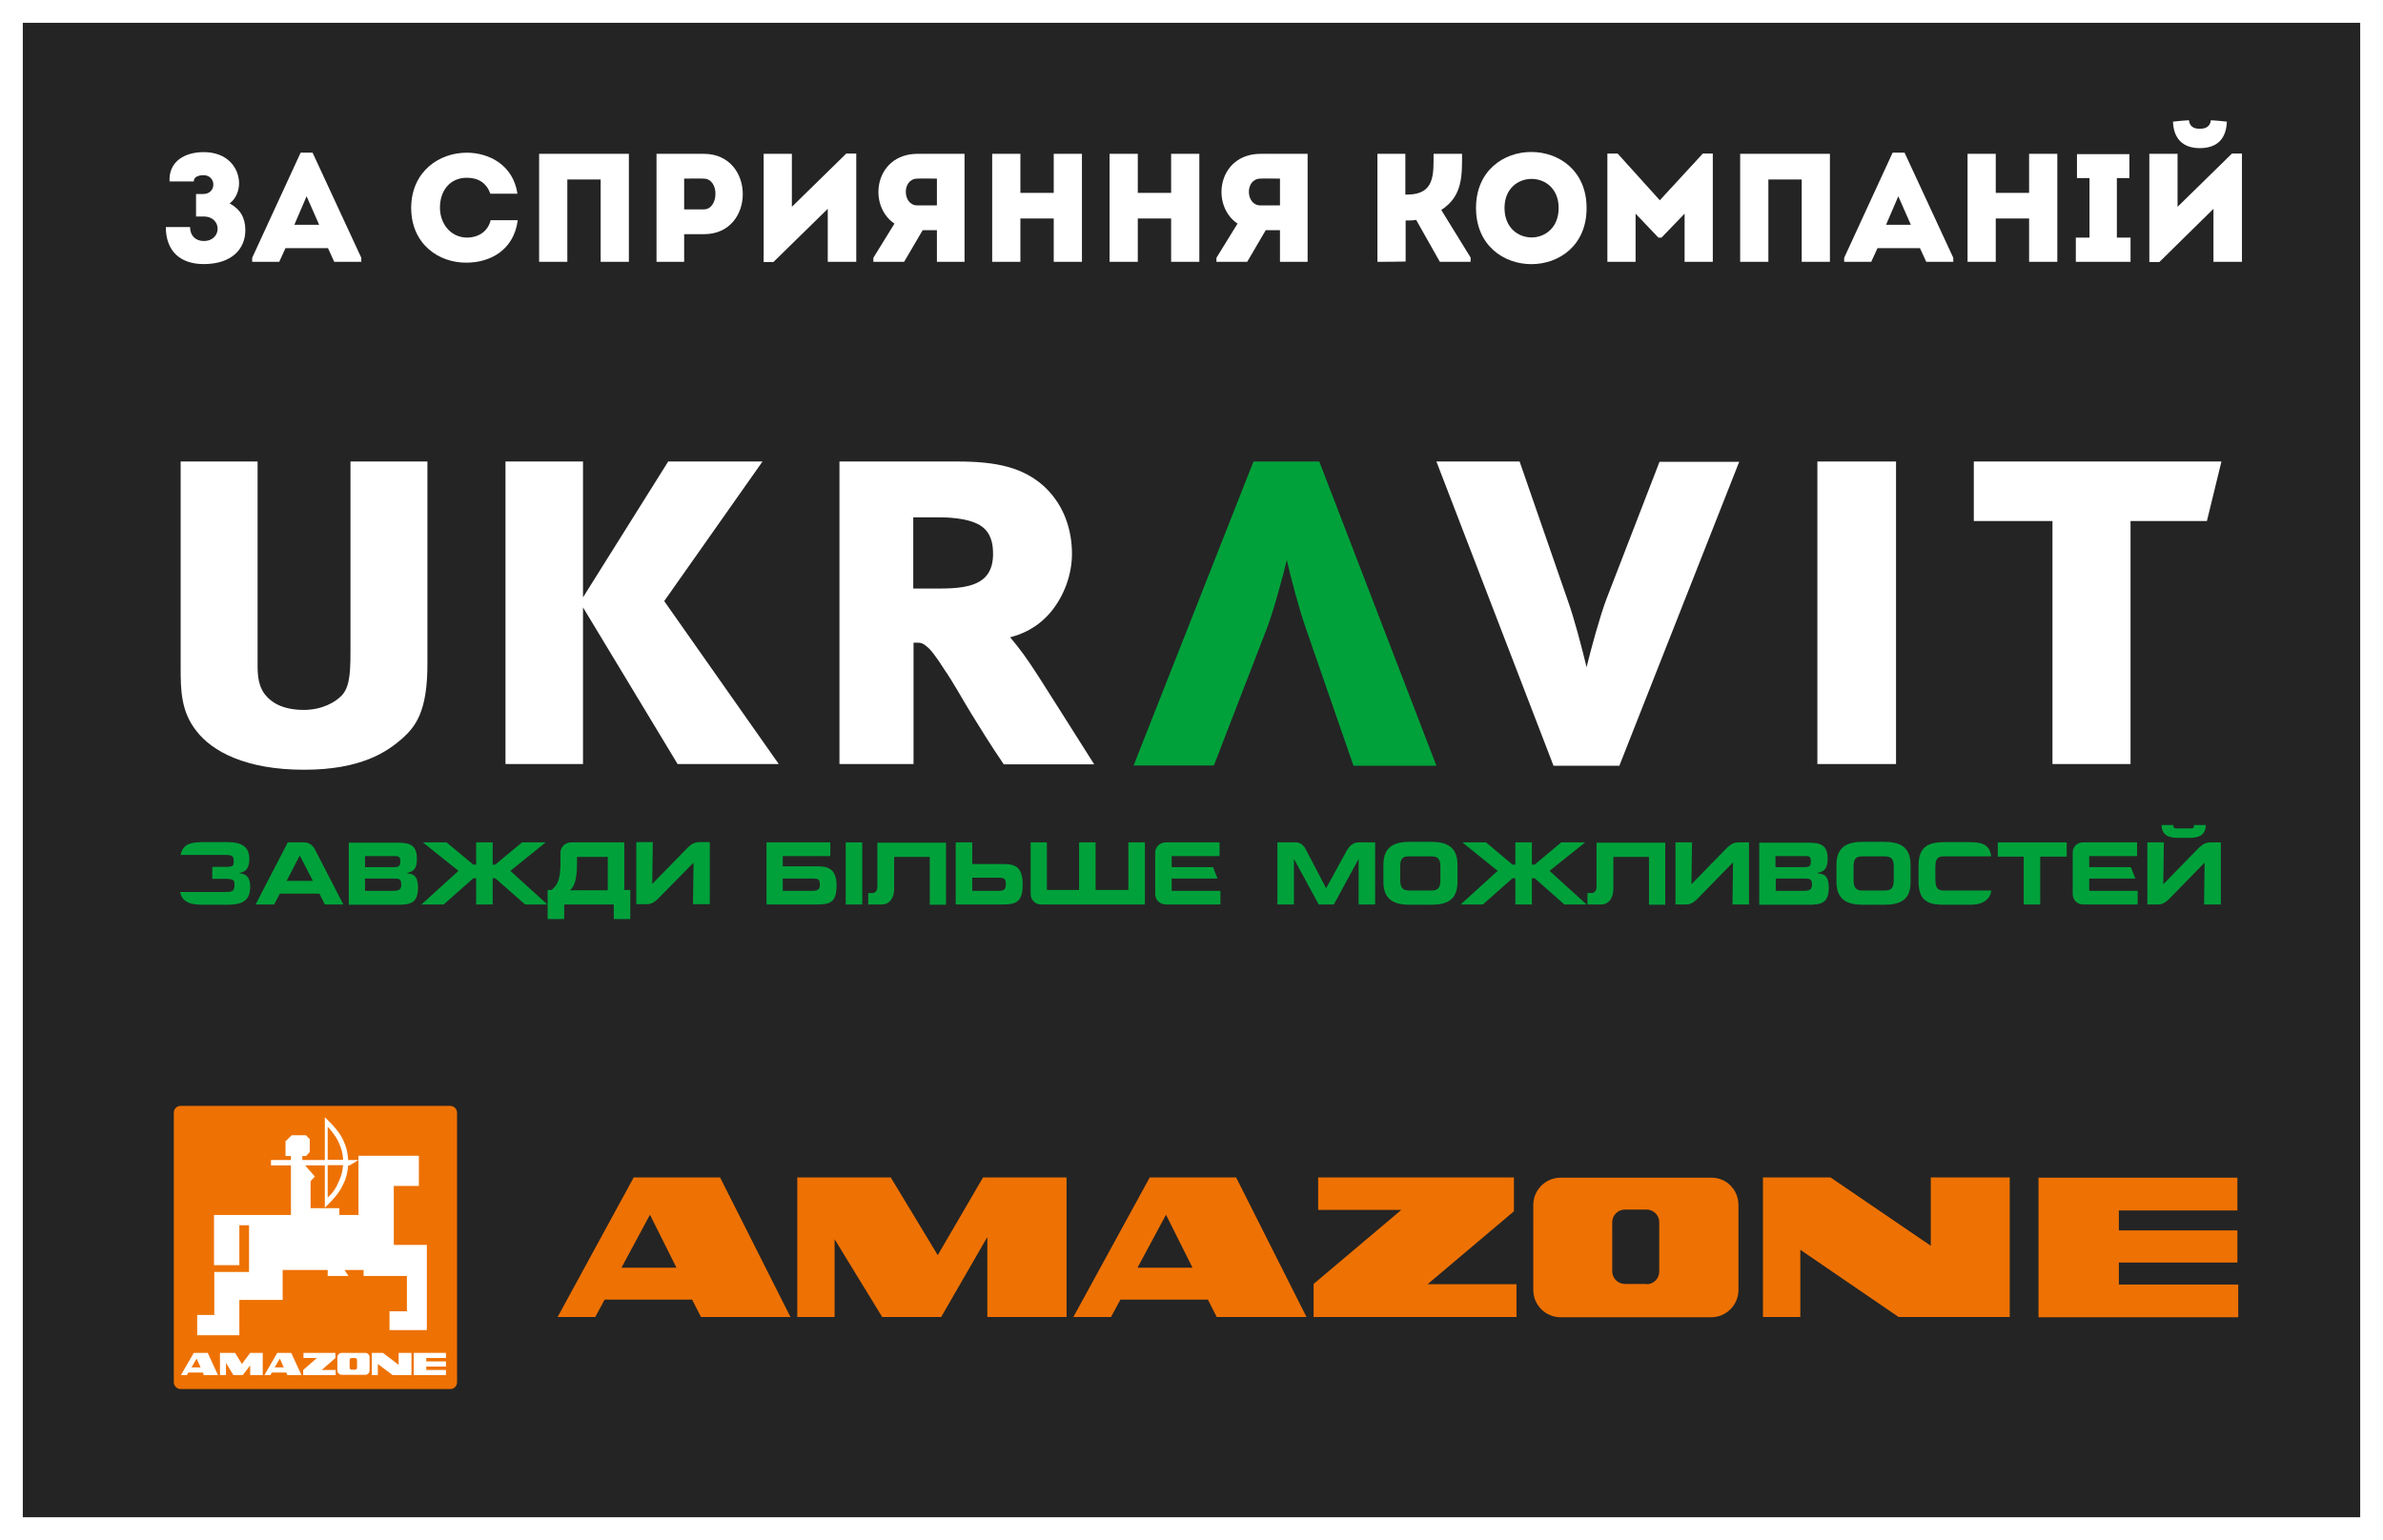 <?xml version="1.0" encoding="utf-8"?>
<!-- Generator: Adobe Illustrator 23.0.5, SVG Export Plug-In . SVG Version: 6.00 Build 0)  -->
<svg version="1.1" id="Слой_3" xmlns="http://www.w3.org/2000/svg" xmlns:xlink="http://www.w3.org/1999/xlink" x="0px" y="0px"
	 width="836.3px" height="540.6px" viewBox="0 0 836.3 540.6" style="enable-background:new 0 0 836.3 540.6;" xml:space="preserve"
	>
<rect x="0" y="0" width="836.3" height="540.6" fill="#333333" stroke="none"/>
<style type="text/css">
	.st0{opacity:0.3;}
	.st1{fill:#FFFFFF;}
	.st2{clip-path:url(#SVGID_2_);}
	.st3{fill:#00A13B;}
	.st4{fill:#EE7203;}
	.st5{display:none;fill:#FFFFFF;}
	.st6{clip-path:url(#SVGID_4_);fill:#FFFFFF;}
	.st7{clip-path:url(#SVGID_4_);fill:#EE7203;}
</style>
<g id="Слой_2">
	<rect x="0" y="0" class="st0" width="836.3" height="540.6"/>
</g>
<title>land_logo</title>
<path class="st1" d="M828.3,8v524.6H8V8H828.3 M836.3,0H0v540.6h836.3V0z"/>
<g>
	<path class="st1" d="M59.5,63.6c-0.3-7,5.4-10.2,12-10.2c8.3,0,12.4,5.5,12.4,11c0,2.5-1.1,5.4-3.3,7c3.8,2.1,5.5,5.1,5.5,9.4
		c0,6.7-4.9,11.9-14.6,11.9c-8.2,0-13.3-4.5-13.3-13h8.5c0,3,1.9,4.9,4.8,4.9c6.5,0,6.5-8.6,0-8.6h-2.7v-7.9h2.5
		c4.8,0,4.7-6.6,0.1-6.6c-2.1,0-3.4,0.8-3.4,2.2H59.5z"/>
	<path class="st1" d="M115.1,87.1h-14.9l-2.2,4.8h-9.5v-1.4l17-36.9h4.2l17.1,36.9v1.4h-9.5L115.1,87.1z M107.6,68.9l-4.3,10h8.7
		L107.6,68.9z"/>
	<path class="st1" d="M163.8,53.6c7.8,0,16.3,4.3,17.8,14.4c-3.3,0-6.2,0-9.5,0c-1.4-3.8-4.2-5.6-8.3-5.6c-5.7,0-9.4,4.3-9.4,10.5
		c0,5.6,3.7,10.4,9.4,10.5c4.1,0,7.4-2.1,8.4-6.1c3.2,0,6.2,0,9.5,0c-1.4,10.7-9.9,14.9-18,14.9c-9.6,0.1-19.4-6.4-19.4-19.3
		C144.4,60.1,154.2,53.6,163.8,53.6z"/>
	<path class="st1" d="M220.7,91.9c-3.3,0-6.6,0-9.9,0V63h-11.7v28.9c-3.3,0-6.7,0-9.9,0V54c3.2,0,6.6,0,31.5,0V91.9z"/>
	<path class="st1" d="M230.4,91.9c0-12.6,0-25.2,0-37.9c5.5,0,11.1,0,16.7,0c18.1,0.1,18.1,28.2,0,28.2h-7v9.7
		C236.8,91.9,233.6,91.9,230.4,91.9z M247,62.7c-2.3-0.1-4.7,0-6.9,0c0,3.1,0,7.7,0,10.8h6.9C252.3,73.5,252.6,62.8,247,62.7z"/>
	<path class="st1" d="M271.4,92H268V54c3.3,0,6.6,0,9.9,0v18.6L297,53.9h3.5v38c-3.3,0-6.7,0-10,0V73.3L271.4,92z"/>
	<path class="st1" d="M313.9,78.5c-9.6-6.5-6.9-24.4,8-24.5c5.5,0,11.1,0,16.6,0c0,12.7,0,25.3,0,37.9c-3.1,0-6.4,0-9.7,0V80.8h-5
		l-6.5,11.1h-10.8v-1.4L313.9,78.5z M328.8,72.1c0-3,0-6.3,0-9.4c-2.3,0-4.7-0.1-6.9,0c-5.5,0.1-5.2,9.4,0,9.4H328.8z"/>
	<path class="st1" d="M379.7,91.9c-3.3,0-6.6,0-9.9,0V76.7h-11.7v15.2c-3.3,0-6.7,0-9.9,0V54c3.2,0,6.6,0,9.9,0v13.7h11.7V54
		c3.3,0,6.6,0,9.9,0V91.9z"/>
	<path class="st1" d="M420.9,91.9c-3.3,0-6.6,0-9.9,0V76.7h-11.7v15.2c-3.3,0-6.7,0-9.9,0V54c3.2,0,6.6,0,9.9,0v13.7H411V54
		c3.3,0,6.6,0,9.9,0V91.9z"/>
	<path class="st1" d="M434.3,78.5c-9.6-6.5-6.9-24.4,8-24.5c5.5,0,11.1,0,16.6,0c0,12.7,0,25.3,0,37.9c-3.1,0-6.4,0-9.7,0V80.8h-5
		l-6.5,11.1h-10.8v-1.4L434.3,78.5z M449.2,72.1c0-3,0-6.3,0-9.4c-2.3,0-4.7-0.1-6.9,0c-5.5,0.1-5.2,9.4,0,9.4H449.2z"/>
	<path class="st1" d="M483.4,91.9V54c3.2,0,6.5,0,9.8,0v14.3h0.7c9.7,0,9.2-7.2,9.2-14.3c3.3,0,6.6,0,10,0c0,7.7,0.2,14.9-7.3,19.7
		l10.3,16.7v1.5h-10.8L497,77.2c-1.3,0.2-2.5,0.2-3.7,0.2v14.4C489.9,91.9,486.7,91.9,483.4,91.9z"/>
	<path class="st1" d="M518,73c0-26.2,38.8-26.2,38.8,0C556.9,99.3,518,99.3,518,73z M547,73c0-13.6-19-13.6-19,0
		C528,86.8,547,86.8,547,73z"/>
	<path class="st1" d="M597.6,53.9h3.5v38c-3.3,0-6.6,0-9.9,0V75l-8.1,8.4H582l-8-8.4v16.9c-3.3,0-6.6,0-9.9,0v-38h3.6l14.8,16.4
		L597.6,53.9z"/>
	<path class="st1" d="M642.2,91.9c-3.3,0-6.6,0-9.9,0V63h-11.7v28.9c-3.3,0-6.7,0-9.9,0V54c3.2,0,6.6,0,31.5,0V91.9z"/>
	<path class="st1" d="M673.8,87.1h-14.9l-2.2,4.8h-9.5v-1.4l17-36.9h4.2l17.1,36.9v1.4H676L673.8,87.1z M666.2,68.9l-4.3,10h8.7
		L666.2,68.9z"/>
	<path class="st1" d="M722,91.9c-3.3,0-6.6,0-9.9,0V76.7h-11.7v15.2c-3.3,0-6.7,0-9.9,0V54c3.2,0,6.6,0,9.9,0v13.7h11.7V54
		c3.3,0,6.6,0,9.9,0V91.9z"/>
	<path class="st1" d="M747.7,83.4c0,3.2,0,5.2,0,8.5c-6.4,0-12.8,0-19.2,0c0-3.3,0-5.3,0-8.5h4.8V62.5h-4.4c0-3.2,0-5.2,0-8.4
		c6.2,0,12.3,0,18.4,0c0,3.2,0,5.2,0,8.4h-4.4v20.9H747.7z"/>
	<path class="st1" d="M757.8,92h-3.5V54c3.3,0,6.6,0,9.9,0v18.6l19.1-18.7h3.5v38c-3.3,0-6.7,0-10,0V73.3L757.8,92z M768.2,42.2
		c-1.9,0.1-3.7,0.3-5.6,0.5c0.2,6.1,3.6,9.3,9.4,9.3c6,0,9.3-3.2,9.5-9.3c-1.8-0.2-3.7-0.4-5.6-0.5c-0.3,2.3-1.8,3-4,3
		C769.7,45.2,768.4,44.2,768.2,42.2z"/>
</g>
<g>
	<defs>
		<rect id="SVGID_1_" x="59.8" y="355.4" width="726.8" height="158"/>
	</defs>
	<clipPath id="SVGID_2_">
		<use xlink:href="#SVGID_1_"  style="overflow:visible;"/>
	</clipPath>
	<g class="st2">
		<path class="st1" d="M311.5,226c-2.3,2-6.2,4.7-15,4.7c-9,0-14-2.9-16.3-5.8c-2.5-3-2.5-6.5-2.5-9.8v-31.5h11.7v30.1
			c0,1.9-0.1,3.7,1,5.3c0.6,0.8,2.1,2.5,6,2.5c3,0,4.8-1.4,5.4-1.9c1.4-1.2,1.7-3,1.7-6.9v-29.2h11.7v30.7
			C315.5,222,313.5,224.2,311.5,226"/>
	</g>
	<g class="st2">
		<polygon class="st1" points="353.6,229.8 339.2,205.9 339.2,229.8 327.3,229.8 327.3,183.6 339.2,183.6 339.2,204.4 352.2,183.6 
			366.6,183.6 351.6,205 369,229.8 		"/>
	</g>
	<g class="st2">
		<path class="st1" d="M393.4,203c2.7,0,5.4-0.2,6.9-1.5c1.4-1.2,1.4-2.9,1.4-3.8c0-1-0.1-2.7-1.4-3.9c-1.6-1.5-5.1-1.7-6.8-1.7h-4
			V203H393.4z M403.4,229.8c-2.1-3.1-3.4-5.2-4.9-7.8c-1.4-2.4-2.8-4.8-4-6.6c-1.4-2.3-2.2-3.2-2.7-3.6c-0.7-0.6-1-0.6-1.6-0.6h-0.4
			v18.6h-11.3v-46.2h18c6,0,10,0.9,13.3,3.9c3.2,2.9,4.2,6.8,4.2,10.2c0,3.1-1.2,6.4-3.2,8.9c-2.1,2.5-4.5,3.5-6.2,3.9
			c3.1,3.6,4.1,5.7,12.9,19.4H403.4z"/>
	</g>
	<g class="st2">
		<path class="st1" d="M515.7,183.6l-18.3,46.5h-10l-17.9-46.5h12.7l7.3,21.1c1,2.9,2.2,7.4,2.9,10.3c0.6-2.5,2-7.8,3.1-10.5
			l8.1-20.9H515.7z"/>
	</g>
	<g class="st2">
		<path class="st3" d="M423.2,230.1l18.3-46.5h10l17.9,46.5h-12.7l-7.3-21.1c-1-2.9-2.2-7.4-2.9-10.3c-0.6,2.5-2,7.8-3.1,10.5
			l-8.1,20.9H423.2z"/>
	</g>
	<g class="st2">
		<rect x="527.6" y="183.6" class="st1" width="12" height="46.2"/>
	</g>
	<g class="st2">
		<polygon class="st1" points="587,192.7 575.4,192.7 575.4,229.8 563.5,229.8 563.5,192.7 551.4,192.7 551.4,183.6 589.2,183.6 		
			"/>
	</g>
	<g class="st2">
		<path class="st3" d="M284.7,251.3h-3.1c-1.9,0-3.5-0.2-3.9-2h6.9c1,0,1.4,0,1.4-1.1c0-0.6-0.1-0.9-1.4-0.9h-1.9v-1.8h1.9
			c1.2,0,1.3-0.1,1.3-0.8c0-0.8-0.1-1.1-1.3-1.1h-6.8c0.3-1.8,1.7-2,3.8-2h3.1c1.6,0,3.6,0.1,3.6,2.5c0,1.1-0.3,2-1.4,2.1v0.1
			c1.2,0.1,1.6,0.9,1.6,2C288.4,251,286.8,251.3,284.7,251.3"/>
	</g>
	<g class="st2">
		<path class="st3" d="M298.4,243.2c-0.4-0.8-0.9-1.4-1.8-1.4h-2.5l-4.9,9.5h2.8l0.9-1.6h6l0.8,1.6h2.8L298.4,243.2z M293.9,247.7
			l2-3.9l2,3.9H293.9z"/>
	</g>
	<g class="st2">
		<path class="st3" d="M312.3,246.5v-0.1c1.3-0.2,1.5-1,1.5-2.2c0-2.1-1.1-2.4-3-2.4h-7.4v9.5h7.5c2,0,3.1-0.3,3.1-2.6
			C313.9,247.4,313.7,246.6,312.3,246.5 M305.9,243.9h4.6c0.7,0,0.8,0.3,0.8,0.8c0,0.8-0.3,0.9-1.1,0.9h-4.3V243.9z M310.3,249.2
			h-4.4v-1.9h4.4c0.8,0,1.1,0.1,1.1,0.9C311.4,249,311.1,249.2,310.3,249.2"/>
	</g>
	<g class="st2">
		<polygon class="st3" points="330.3,251.3 325.8,247.3 325.4,247.3 325.4,251.3 322.9,251.3 322.9,247.3 322.4,247.3 317.9,251.3 
			314.5,251.3 320.1,246.1 314.7,241.8 318.3,241.8 322.4,245.2 322.9,245.2 322.9,241.8 325.4,241.8 325.4,245.2 325.8,245.2 
			329.9,241.8 333.5,241.8 328.1,246.1 333.7,251.3 		"/>
	</g>
	<g class="st2">
		<path class="st3" d="M337.4,241.8h8.1v7.3h0.9v4.4h-2.5v-2.2h-7.5v2.2h-2.5v-4.4h0.6c0.7-0.6,1.3-1.2,1.3-4.1v-1.6
			C335.7,242.5,336.5,241.8,337.4,241.8 M343,244h-4.7v1c0,2.8-0.6,3.6-1.1,4.1h5.7V244z"/>
	</g>
	<g class="st2">
		<path class="st3" d="M356,251.3l0.1-6.4h0l-4.9,5c-0.7,0.7-1.2,1.3-2.2,1.3h-1.6v-9.5h2.5l-0.1,6.4h0l4.9-5
			c0.7-0.7,1.2-1.3,2.2-1.3h1.6v9.5H356z"/>
	</g>
	<g class="st2">
		<path class="st3" d="M374.8,245.4h-5.2v-1.6h7.3v-2.1h-9.8v9.5h7.6c2,0,3.1-0.2,3.1-3C377.8,245.7,376.4,245.4,374.8,245.4
			 M374.2,249.2h-4.5v-1.9h4.6c0.8,0,1.1,0.1,1.1,0.9C375.4,249,375,249.2,374.2,249.2"/>
	</g>
	<g class="st2">
		<rect x="379.3" y="241.8" class="st3" width="2.5" height="9.5"/>
	</g>
	<g class="st2">
		<path class="st3" d="M392.1,251.3V244h-5.5v4.9c0,1.2-0.6,2.4-1.9,2.4h-2.1v-1.7h0.5c0.5,0,0.9-0.2,0.9-1v-6.7h10.5v9.5H392.1z"/>
	</g>
	<g class="st2">
		<path class="st3" d="M403.3,245.1h-4.7v-3.3h-2.5v9.5h7.1c2,0,3.1-0.3,3.1-3C406.3,245.4,405,245.1,403.3,245.1 M402.6,249.2h-4
			v-2h4c0.8,0,1.1,0.2,1.1,1C403.7,249,403.4,249.2,402.6,249.2"/>
	</g>
	<g class="st2">
		<path class="st3" d="M425,241.8v9.5h-15.8c-0.9,0-1.6-0.7-1.6-1.6v-7.9h2.5v7.3h4.9v-7.3h2.5v7.3h4.9v-7.3H425z"/>
	</g>
	<g class="st2">
		<path class="st3" d="M436.5,249.2v2.1h-8.3c-0.9,0-1.6-0.7-1.6-1.6v-6.3c0-0.9,0.7-1.6,1.6-1.6h8.2v2.1h-7.3v1.7h6.3l0.7,1.7h-7
			v1.9H436.5z"/>
	</g>
	<g class="st2">
		<path class="st3" d="M457.6,251.3v-7l-3.8,7h-2.3l-3.8-7v7h-2.5v-9.5h2.8c0.9,0,1.3,0.7,1.8,1.5l2.9,5.5l3-5.5
			c0.4-0.8,1-1.5,1.9-1.5h2.5v9.5H457.6z"/>
	</g>
	<g class="st2">
		<path class="st3" d="M468.5,251.3h-3.1c-2.2,0-4.1-0.6-4.1-3.5v-2.7c0-2.9,1.9-3.5,4.1-3.5h3.1c2.1,0,4.1,0.5,4.1,3.5v2.7
			C472.6,250.8,470.7,251.3,468.5,251.3 M470.1,245.5c0-1.4-0.7-1.5-1.5-1.5h-3.1c-0.9,0-1.5,0.1-1.5,1.5v2.1c0,1.4,0.6,1.6,1.5,1.6
			h3.1c0.9,0,1.5-0.2,1.5-1.6V245.5z"/>
	</g>
	<g class="st2">
		<polygon class="st3" points="489,251.3 484.4,247.3 484,247.3 484,251.3 481.5,251.3 481.5,247.3 481.1,247.3 476.5,251.3 
			473.1,251.3 478.8,246.1 473.4,241.8 477,241.8 481.1,245.2 481.5,245.2 481.5,241.8 484,241.8 484,245.2 484.4,245.2 
			488.5,241.8 492.1,241.8 486.7,246.1 492.4,251.3 		"/>
	</g>
	<g class="st2">
		<path class="st3" d="M501.9,251.3V244h-5.5v4.9c0,1.2-0.6,2.4-1.9,2.4h-2.1v-1.7h0.5c0.5,0,0.9-0.2,0.9-1v-6.7h10.5v9.5H501.9z"/>
	</g>
	<g class="st2">
		<path class="st3" d="M514.6,251.3l0.1-6.4h0l-4.9,5c-0.7,0.7-1.2,1.3-2.2,1.3h-1.6v-9.5h2.5l-0.1,6.4h0l4.9-5
			c0.7-0.7,1.2-1.3,2.2-1.3h1.6v9.5H514.6z"/>
	</g>
	<g class="st2">
		<path class="st3" d="M527.6,246.5v-0.1c1.3-0.2,1.5-1,1.5-2.2c0-2.1-1.1-2.4-3-2.4h-7.4v9.5h7.5c2,0,3.1-0.3,3.1-2.6
			C529.3,247.4,529.1,246.6,527.6,246.5 M521.2,243.9h4.6c0.7,0,0.8,0.3,0.8,0.8c0,0.8-0.2,0.9-1.1,0.9h-4.3V243.9z M525.6,249.2
			h-4.4v-1.9h4.4c0.8,0,1.1,0.1,1.1,0.9C526.7,249,526.4,249.2,525.6,249.2"/>
	</g>
	<g class="st2">
		<path class="st3" d="M537.7,251.3h-3.1c-2.2,0-4.1-0.6-4.1-3.5v-2.7c0-2.9,1.9-3.5,4.1-3.5h3.1c2.1,0,4.1,0.5,4.1,3.5v2.7
			C541.8,250.8,539.9,251.3,537.7,251.3 M539.2,245.5c0-1.4-0.7-1.5-1.5-1.5h-3.1c-0.9,0-1.5,0.1-1.5,1.5v2.1c0,1.4,0.6,1.6,1.5,1.6
			h3.1c0.9,0,1.5-0.2,1.5-1.6V245.5z"/>
	</g>
	<g class="st2">
		<path class="st3" d="M553.3,250.6c-0.9,0.7-1.8,0.7-3,0.7h-3.1c-2.2,0-4.2-0.1-4.2-3.6v-2.5c0-3.1,1.8-3.6,4.2-3.6h3.4
			c1.9,0,3.2,0.2,3.5,2.2h-7.2c-1.1,0-1.3,0.4-1.3,1.8v1.5c0,1.4,0.2,2,1.3,2h7.2C554.1,249.7,553.9,250.2,553.3,250.6"/>
	</g>
	<g class="st2">
		<polygon class="st3" points="565.6,241.8 565.6,244 561.6,244 561.6,251.3 559.1,251.3 559.1,244 555.1,244 555.1,241.8 		"/>
	</g>
	<g class="st2">
		<path class="st3" d="M576.5,249.2v2.1h-8.3c-0.9,0-1.6-0.7-1.6-1.6v-6.3c0-0.9,0.7-1.6,1.6-1.6h8.2v2.1h-7.3v1.7h6.4l0.7,1.7h-7
			v1.9H576.5z"/>
	</g>
	<g class="st2">
		<path class="st3" d="M586.6,251.3l0.1-6.4h0l-4.9,5c-0.7,0.7-1.2,1.3-2.2,1.3h-1.6v-9.5h2.5l-0.1,6.4h0l4.9-5
			c0.7-0.7,1.2-1.3,2.2-1.3h1.6v9.5H586.6z M584.5,241.1h-2c-1.3,0-2.4-0.4-2.4-2h1.8c0,0.6,0.3,0.5,0.6,0.5h2c0.3,0,0.6,0,0.6-0.5
			h1.8C586.9,240.7,585.7,241.1,584.5,241.1"/>
	</g>
	<g class="st2">
		<path class="st4" d="M63.4,388.2H158c1.3,0,2.4,1.1,2.4,2.4v94.6c0,1.4-1.1,2.4-2.4,2.4H63.4c-1.3,0-2.4-1.1-2.4-2.4v-94.6
			C61,389.2,62.1,388.2,63.4,388.2"/>
	</g>
</g>
<g>
	<path class="st1" d="M138.2,437v-20.7h8.8v-10.6h-21.2v20.8h-6.7v-2.4H109v-9.5l1.5-1.6l-3.4-3.9h6.9v14.8c0,0,4.2-3.8,5.8-6.9
		c1.5-2.8,2.1-4.7,2.4-7.9h0.5l3.1-1.9h-3.6c-0.2-2.8-0.6-4.5-1.8-7.1c-1.6-3.6-6.4-7.9-6.4-7.9v15h-7.9v-1.4h1.3l1.3-1.4v-4.5
		l-1.3-1.4h-5l-2.2,2.1v5.2h1.9v1.4h-7v1.9h7v17.4h-27v17.6H84v-14h3.4v16.4H75.2v15.1h-6v7.1H84v-12.4h15.2v-10.5H115v2.1h7.3
		l-1.4-2.1h6.7v2.1h15.2v12.4h-6.1v6.6h13.1V437H138.2z M119,414.5c-1.1,2.6-2,4-4,5.9v-11.4h5.4C120.2,411.2,119.9,412.5,119,414.5
		 M119,401.3c0.9,2.2,1.3,3.5,1.4,5.8h-5.4v-11.6C115.1,395.5,118,398.8,119,401.3"/>
	<polygon class="st1" points="92.2,482.7 87.8,482.7 87.8,479.3 85.2,482.7 81.9,482.7 79.3,478.4 79.3,482.7 77.2,482.7 
		77.2,474.9 82.5,474.9 84.9,478.8 87.8,474.9 92.2,474.9 	"/>
	<polygon class="st1" points="117.7,474.9 117.7,476.7 112.9,480.9 117.8,480.9 117.8,482.7 106.4,482.7 106.4,480.9 111.2,476.7 
		106.5,476.7 106.5,474.9 	"/>
	<polygon class="st1" points="130.5,474.9 134.4,474.9 139.9,479.1 139.9,474.9 144.4,474.9 144.4,482.7 137.8,482.7 132.6,478.8 
		132.6,482.7 130.5,482.7 	"/>
	<polygon class="st1" points="145.2,474.9 156.5,474.9 156.5,476.7 149.6,476.7 149.6,477.9 156.5,477.9 156.5,479.7 149.6,479.7 
		149.6,480.9 156.5,480.9 156.5,482.7 145.2,482.7 	"/>
	<path class="st1" d="M102.2,474.9h-4.9l-4.5,7.8h2.1l0.5-0.9h5.1l0.3,0.9h5L102.2,474.9z M96.4,480l1.8-3.1l1.4,3.1H96.4z"/>
	<path class="st1" d="M72.9,474.9H68l-4.5,7.8h2.1l0.5-0.9h5.1l0.3,0.9h5L72.9,474.9z M67.2,480l1.8-3.1l1.4,3.1H67.2z"/>
	<path class="st1" d="M129.7,476.4v4.7c0,0.8-0.7,1.5-1.5,1.5h-8.3c-0.8,0-1.5-0.7-1.5-1.5v-4.7c0-0.8,0.7-1.5,1.5-1.5h8.3
		C129,474.9,129.7,475.6,129.7,476.4 M124.6,480.8c0.4,0,0.7-0.3,0.7-0.7v-2.7c0-0.4-0.3-0.7-0.7-0.7h-1.2c-0.4,0-0.7,0.3-0.7,0.7
		v2.7c0,0.4,0.3,0.7,0.7,0.7H124.6z"/>
	<path class="st4" d="M222.4,413.3h30.3l24.7,49h-31.4l-3.1-6.1h-30.7l-3.3,6.1h-13.2L222.4,413.3z M237.4,445l-9.3-18.6l-10,18.6
		H237.4z M346.4,434.4l-16.1,27.9h-20.7L292.9,435v27.3h-13.1v-49h32.8l16.5,27.3l15.9-27.3h29.3v49h-27.8V434.4z M403.5,413.3h30.3
		l24.7,49H427l-3.1-6.1h-30.7l-3.3,6.1h-13.2L403.5,413.3z M418.5,445l-9.3-18.6l-10,18.6H418.5z"/>
	<path class="st5" d="M460.4,463.5h-34l-3.1-6.1H394l-3.3,6.1h-45.5v-24.7L331,463.5H309l-15-24.4v24.4h-48.8l-3.1-6.1h-29.3
		l-3.3,6.1h-15.9l27.9-51.4h31.7l25.2,50v-50h34.6l15.8,26.1l15.2-26.1h31.2v50.4l27.4-50.4h31.7L460.4,463.5z M427.8,461.2h28.8
		l-23.5-46.7h-28.9l-25.4,46.7h10.5l3.3-6.1h32.1L427.8,461.2z M347.6,461.2h25.5v-46.7h-27.5l-16.5,28.4l-17.2-28.4h-31v46.7h10.8
		v-30.3l18.6,30.3h19.4l17.9-31.1V461.2z M246.6,461.2h28.8L252,414.5h-28.9l-25.4,46.7h10.5l3.3-6.1h32.1L246.6,461.2z
		 M420.4,446.2h-23.1l12-22.3L420.4,446.2z M401.2,443.9h15.5l-7.4-14.9L401.2,443.9z M239.3,446.2h-23.1l12-22.3L239.3,446.2z
		 M220,443.9h15.5l-7.4-14.9L220,443.9z"/>
	<path class="st4" d="M461,450.7l30.8-26h-29.2v-11.4h68.7v11.9L501,450.8h31.2v11.5H461V450.7z M610.1,423v29.8
		c0,5.3-4.3,9.6-9.6,9.6h-52.8c-5.3,0-9.6-4.3-9.6-9.6V423c0-5.3,4.3-9.6,9.6-9.6h52.8C605.8,413.3,610.1,417.6,610.1,423
		 M577.9,450.8c2.4,0,4.4-2,4.4-4.4V429c0-2.4-2-4.4-4.4-4.4h-7.7c-2.4,0-4.4,2-4.4,4.4v17.3c0,2.4,2,4.4,4.4,4.4H577.9z
		 M618.8,413.3h23.6l35.2,24v-24h27.7v49h-39l-34.5-23.6v23.6h-13.1V413.3z M785.2,413.3v11.6h-41.6v7h41.6v11.3h-41.6v7.7h41.9
		v11.5h-70.1v-49H785.2z"/>
</g>
<g>
	<defs>
		<rect id="SVGID_3_" x="48.8" y="132.8" width="738.8" height="215.5"/>
	</defs>
	<clipPath id="SVGID_4_">
		<use xlink:href="#SVGID_3_"  style="overflow:visible;"/>
	</clipPath>
	<path class="st6" d="M141.1,259.3c-5.3,4.6-14.3,10.9-34.4,10.9c-20.7,0-32.3-6.6-37.6-13.4c-5.7-7-5.7-14.9-5.7-22.5V162h27v69.2
		c0,4.5-0.2,8.5,2.3,12.2c1.4,1.9,4.9,5.8,13.9,5.8c6.9,0,11.2-3.1,12.5-4.3c3.3-2.7,3.9-7,3.9-15.9V162h27v70.6
		C150.1,250.2,145.6,255.2,141.1,259.3"/>
	<polygon class="st6" points="237.8,268.2 204.6,213.2 204.6,268.2 177.4,268.2 177.4,162 204.6,162 204.6,209.7 234.5,162 
		267.6,162 233.1,211 273.3,268.2 	"/>
	<path class="st6" d="M329.3,206.6c6.3,0,12.3-0.4,15.9-3.5c3.1-2.7,3.3-6.6,3.3-8.7c0-2.3-0.2-6.2-3.1-8.9
		c-3.7-3.5-11.8-3.9-15.7-3.9h-9.2v25H329.3z M352.2,268.2c-4.9-7.2-7.8-12-11.4-17.8c-3.3-5.4-6.4-11.1-9.2-15.1
		c-3.3-5.2-5.1-7.4-6.3-8.3c-1.6-1.4-2.3-1.4-3.7-1.4h-1v42.6h-26V162h41.5c13.7,0,23.1,2.1,30.5,8.9c7.2,6.8,9.6,15.7,9.6,23.5
		c0,7.2-2.7,14.7-7.4,20.4c-4.9,5.8-10.4,7.9-14.3,8.9c7,8.3,9.4,13,29.5,44.6H352.2z"/>
	<path class="st6" d="M610.4,162l-42.1,106.8h-23.1L504.1,162h29.2l16.8,48.5c2.4,6.6,5.1,17.1,6.7,23.7c1.4-5.8,4.7-18,7-24
		l18.6-48.1H610.4z"/>
	<rect x="637.8" y="162" class="st6" width="27.6" height="106.2"/>
	<polygon class="st6" points="774.5,182.9 747.7,182.9 747.7,268.2 720.3,268.2 720.3,182.9 692.7,182.9 692.7,162 779.6,162 	"/>
	<path class="st7" d="M-429.4,632.2h217.6c3.1,0,5.6,2.5,5.6,5.6v217.6c0,3.1-2.5,5.6-5.6,5.6h-217.6c-3.1,0-5.6-2.5-5.6-5.6V637.8
		C-435,634.7-432.5,632.2-429.4,632.2"/>
</g>
<g>
	<path class="st3" d="M397.8,268.8L439.9,162H463l41.1,106.8H475l-16.8-48.5c-2.3-6.6-5.1-17.1-6.6-23.7c-1.4,5.8-4.7,18-7,24
		l-18.6,48.1H397.8z"/>
</g>
<g>
	<path class="st3" d="M79.3,317.6h-7.2c-4.4,0-8-0.3-8.9-4.5H79c2.4,0,3.3-0.1,3.3-2.6c0-1.5-0.3-2-3.3-2h-4.5v-4.2H79
		c2.8,0,3-0.3,3-1.8c0-1.8-0.1-2.4-3-2.4H63.4c0.8-4.1,3.9-4.5,8.6-4.5h7.2c3.6,0,8.3,0.3,8.3,5.9c0,2.4-0.7,4.5-3.3,4.9v0.2
		c2.8,0.1,3.6,2.2,3.6,4.7C87.8,316.8,84.2,317.6,79.3,317.6"/>
	<g>
		<path class="st3" d="M110.9,298.9c-0.9-1.9-2.1-3.2-4.2-3.2H101l-11.3,21.8h6.5l2-3.8h13.9l1.9,3.8h6.5L110.9,298.9z M100.6,309.2
			l4.6-8.9l4.6,8.9H100.6z"/>
	</g>
	<path class="st3" d="M142.9,306.6v-0.2c2.9-0.5,3.4-2.3,3.4-5c0-4.8-2.5-5.6-6.8-5.6h-17.1v21.8h17.2c4.6,0,7.1-0.7,7.1-6.1
		C146.6,308.7,146.1,306.7,142.9,306.6 M128.1,300.5h10.5c1.6,0,1.9,0.6,1.9,1.8c0,1.8-0.6,2.1-2.5,2.1h-9.9V300.5z M138.1,312.7
		h-10v-4.3h10.2c1.9,0,2.5,0.2,2.5,2.1C140.9,312.2,140,312.7,138.1,312.7"/>
	<g>
		<polygon class="st3" points="184.3,317.5 173.8,308.3 172.9,308.3 172.9,317.5 167.1,317.5 167.1,308.3 166.1,308.3 155.7,317.5 
			147.9,317.5 160.9,305.7 148.4,295.7 156.7,295.7 166.1,303.5 167.1,303.5 167.1,295.7 172.9,295.7 172.9,303.5 173.8,303.5 
			183.2,295.7 191.5,295.7 179.1,305.7 192.1,317.5 		"/>
	</g>
	<path class="st3" d="M200.5,295.7h18.6v16.7h2.1v10.2h-5.8v-5.1H198v5.1h-5.8v-10.2h1.4c1.5-1.4,3.1-2.7,3.1-9.3v-3.8
		C196.7,297.3,198.4,295.7,200.5,295.7 M213.3,300.8h-10.8v2.4c0,6.4-1.3,8.2-2.4,9.3h13.2V300.8z"/>
	<g>
		<path class="st3" d="M243.2,317.5l0.2-14.6h-0.1L232,314.4c-1.6,1.6-2.8,3-5,3h-3.7v-21.8h5.8l-0.2,14.6h0.1l11.3-11.6
			c1.6-1.6,2.8-3,5.1-3h3.7v21.8H243.2z"/>
	</g>
	<path class="st3" d="M286.6,304.1h-11.9v-3.6h16.7v-4.8H269v21.8h17.5c4.6,0,7.1-0.5,7.1-6.8C293.5,304.6,290.2,304.1,286.6,304.1
		 M285.1,312.7h-10.4v-4.3h10.5c1.9,0,2.5,0.2,2.5,2.1C287.8,312.2,287,312.7,285.1,312.7"/>
	<g>
		<rect x="296.8" y="295.7" class="st3" width="5.8" height="21.8"/>
	</g>
	<g>
		<path class="st3" d="M326.3,317.5v-16.7h-12.5V312c0,2.9-1.4,5.5-4.3,5.5h-4.8v-4h1.2c1.2,0,2-0.6,2-2.3v-15.4h24.1v21.8H326.3z"
			/>
	</g>
	<path class="st3" d="M352,303.3h-10.8v-7.6h-5.8v21.8h16.4c4.6,0,7.1-0.7,7.1-7C358.9,304,356,303.3,352,303.3 M350.4,312.7h-9.2
		v-4.6h9.3c1.9,0,2.5,0.4,2.5,2.2C353,312.3,352.3,312.7,350.4,312.7"/>
	<g>
		<path class="st3" d="M401.8,295.7v21.8h-36.4c-2.1,0-3.7-1.6-3.7-3.7v-18.1h5.7v16.7h11.3v-16.7h5.8v16.7H396v-16.7H401.8z"/>
	</g>
	<g>
		<path class="st3" d="M428.3,312.7v4.8h-19.1c-2.1,0-3.8-1.6-3.8-3.7v-14.5c0-2.1,1.7-3.6,3.8-3.6h18.8v4.8h-16.8v3.9h14.5l1.6,4
			h-16.1v4.3H428.3z"/>
	</g>
	<g>
		<path class="st3" d="M476.8,317.5v-16l-8.7,16h-5.3l-8.7-16v16h-5.8v-21.8h6.5c2.1,0,3.1,1.6,4,3.5l6.6,12.6l6.9-12.6
			c1-1.9,2.3-3.5,4.4-3.5h5.9v21.8H476.8z"/>
	</g>
	<path class="st3" d="M502.1,317.6h-7.2c-5,0-9.4-1.3-9.4-8v-6.1c0-6.7,4.4-8,9.4-8h7.2c4.8,0,9.4,1.2,9.4,8v6.1
		C511.5,316.4,507.1,317.6,502.1,317.6 M505.5,304.1c0-3.2-1.5-3.5-3.5-3.5h-7.2c-2.1,0-3.4,0.3-3.4,3.5v4.9c0,3.2,1.4,3.6,3.4,3.6
		h7.2c2.1,0,3.5-0.3,3.5-3.6V304.1z"/>
	<g>
		<polygon class="st3" points="549,317.5 538.6,308.3 537.6,308.3 537.6,317.5 531.8,317.5 531.8,308.3 530.8,308.3 520.4,317.5 
			512.6,317.5 525.6,305.7 513.2,295.7 521.5,295.7 530.8,303.5 531.8,303.5 531.8,295.7 537.6,295.7 537.6,303.5 538.6,303.5 
			547.9,295.7 556.3,295.7 543.8,305.7 556.8,317.5 		"/>
	</g>
	<g>
		<path class="st3" d="M578.7,317.5v-16.7h-12.5V312c0,2.9-1.4,5.5-4.3,5.5h-4.8v-4h1.2c1.2,0,2-0.6,2-2.3v-15.4h24.1v21.8H578.7z"
			/>
	</g>
	<g>
		<path class="st3" d="M608,317.5l0.2-14.6H608l-11.3,11.6c-1.6,1.6-2.8,3-5,3H588v-21.8h5.8l-0.2,14.6h0.1l11.3-11.6
			c1.6-1.6,2.8-3,5.1-3h3.7v21.8H608z"/>
	</g>
	<path class="st3" d="M637.9,306.6v-0.2c2.9-0.5,3.5-2.3,3.5-5c0-4.8-2.5-5.6-6.9-5.6h-17.1v21.8h17.3c4.6,0,7.1-0.7,7.1-6.1
		C641.7,308.7,641.2,306.7,637.9,306.6 M623.2,300.5h10.5c1.6,0,1.8,0.6,1.8,1.8c0,1.8-0.5,2.1-2.5,2.1h-9.9V300.5z M633.2,312.7
		h-10v-4.3h10.2c1.8,0,2.5,0.2,2.5,2.1C635.9,312.2,635.1,312.7,633.2,312.7"/>
	<path class="st3" d="M661.1,317.6h-7.2c-5,0-9.4-1.3-9.4-8v-6.1c0-6.7,4.4-8,9.4-8h7.2c4.8,0,9.4,1.2,9.4,8v6.1
		C670.6,316.4,666.1,317.6,661.1,317.6 M664.6,304.1c0-3.2-1.5-3.5-3.5-3.5h-7.2c-2.1,0-3.4,0.3-3.4,3.5v4.9c0,3.2,1.4,3.6,3.4,3.6
		h7.2c2.1,0,3.5-0.3,3.5-3.6V304.1z"/>
	<path class="st3" d="M697,316c-2,1.6-4.1,1.6-6.9,1.6H683c-5.1,0-9.7-0.3-9.7-8.2v-5.6c0-7.2,4.1-8.2,9.6-8.2h7.8
		c4.4,0,7.5,0.5,8.1,5h-16.6c-2.4,0-3,1-3,4.1v3.4c0,3.3,0.4,4.5,3.1,4.5h16.5C698.7,313.9,698.2,315,697,316"/>
	<g>
		<polygon class="st3" points="725.3,295.7 725.3,300.7 716,300.7 716,317.5 710.2,317.5 710.2,300.7 701.1,300.7 701.1,295.7 		"/>
	</g>
	<g>
		<path class="st3" d="M750.2,312.7v4.8h-19.1c-2.1,0-3.7-1.6-3.7-3.7v-14.5c0-2.1,1.6-3.6,3.7-3.6H750v4.8h-16.8v3.9h14.6l1.6,4
			h-16.2v4.3H750.2z"/>
	</g>
	<path class="st3" d="M773.5,317.5l0.2-14.6h-0.1l-11.3,11.6c-1.6,1.6-2.8,3-5,3h-3.7v-21.8h5.8l-0.2,14.6h0.1l11.3-11.6
		c1.6-1.6,2.8-3,5.1-3h3.7v21.8H773.5z M768.6,294.1h-4.5c-2.9,0-5.5-0.9-5.5-4.5h4.1c0,1.3,0.8,1.2,1.4,1.2h4.5
		c0.7,0,1.4,0.1,1.4-1.2h4.1C774.1,293.2,771.5,294.1,768.6,294.1"/>
</g>
</svg>
